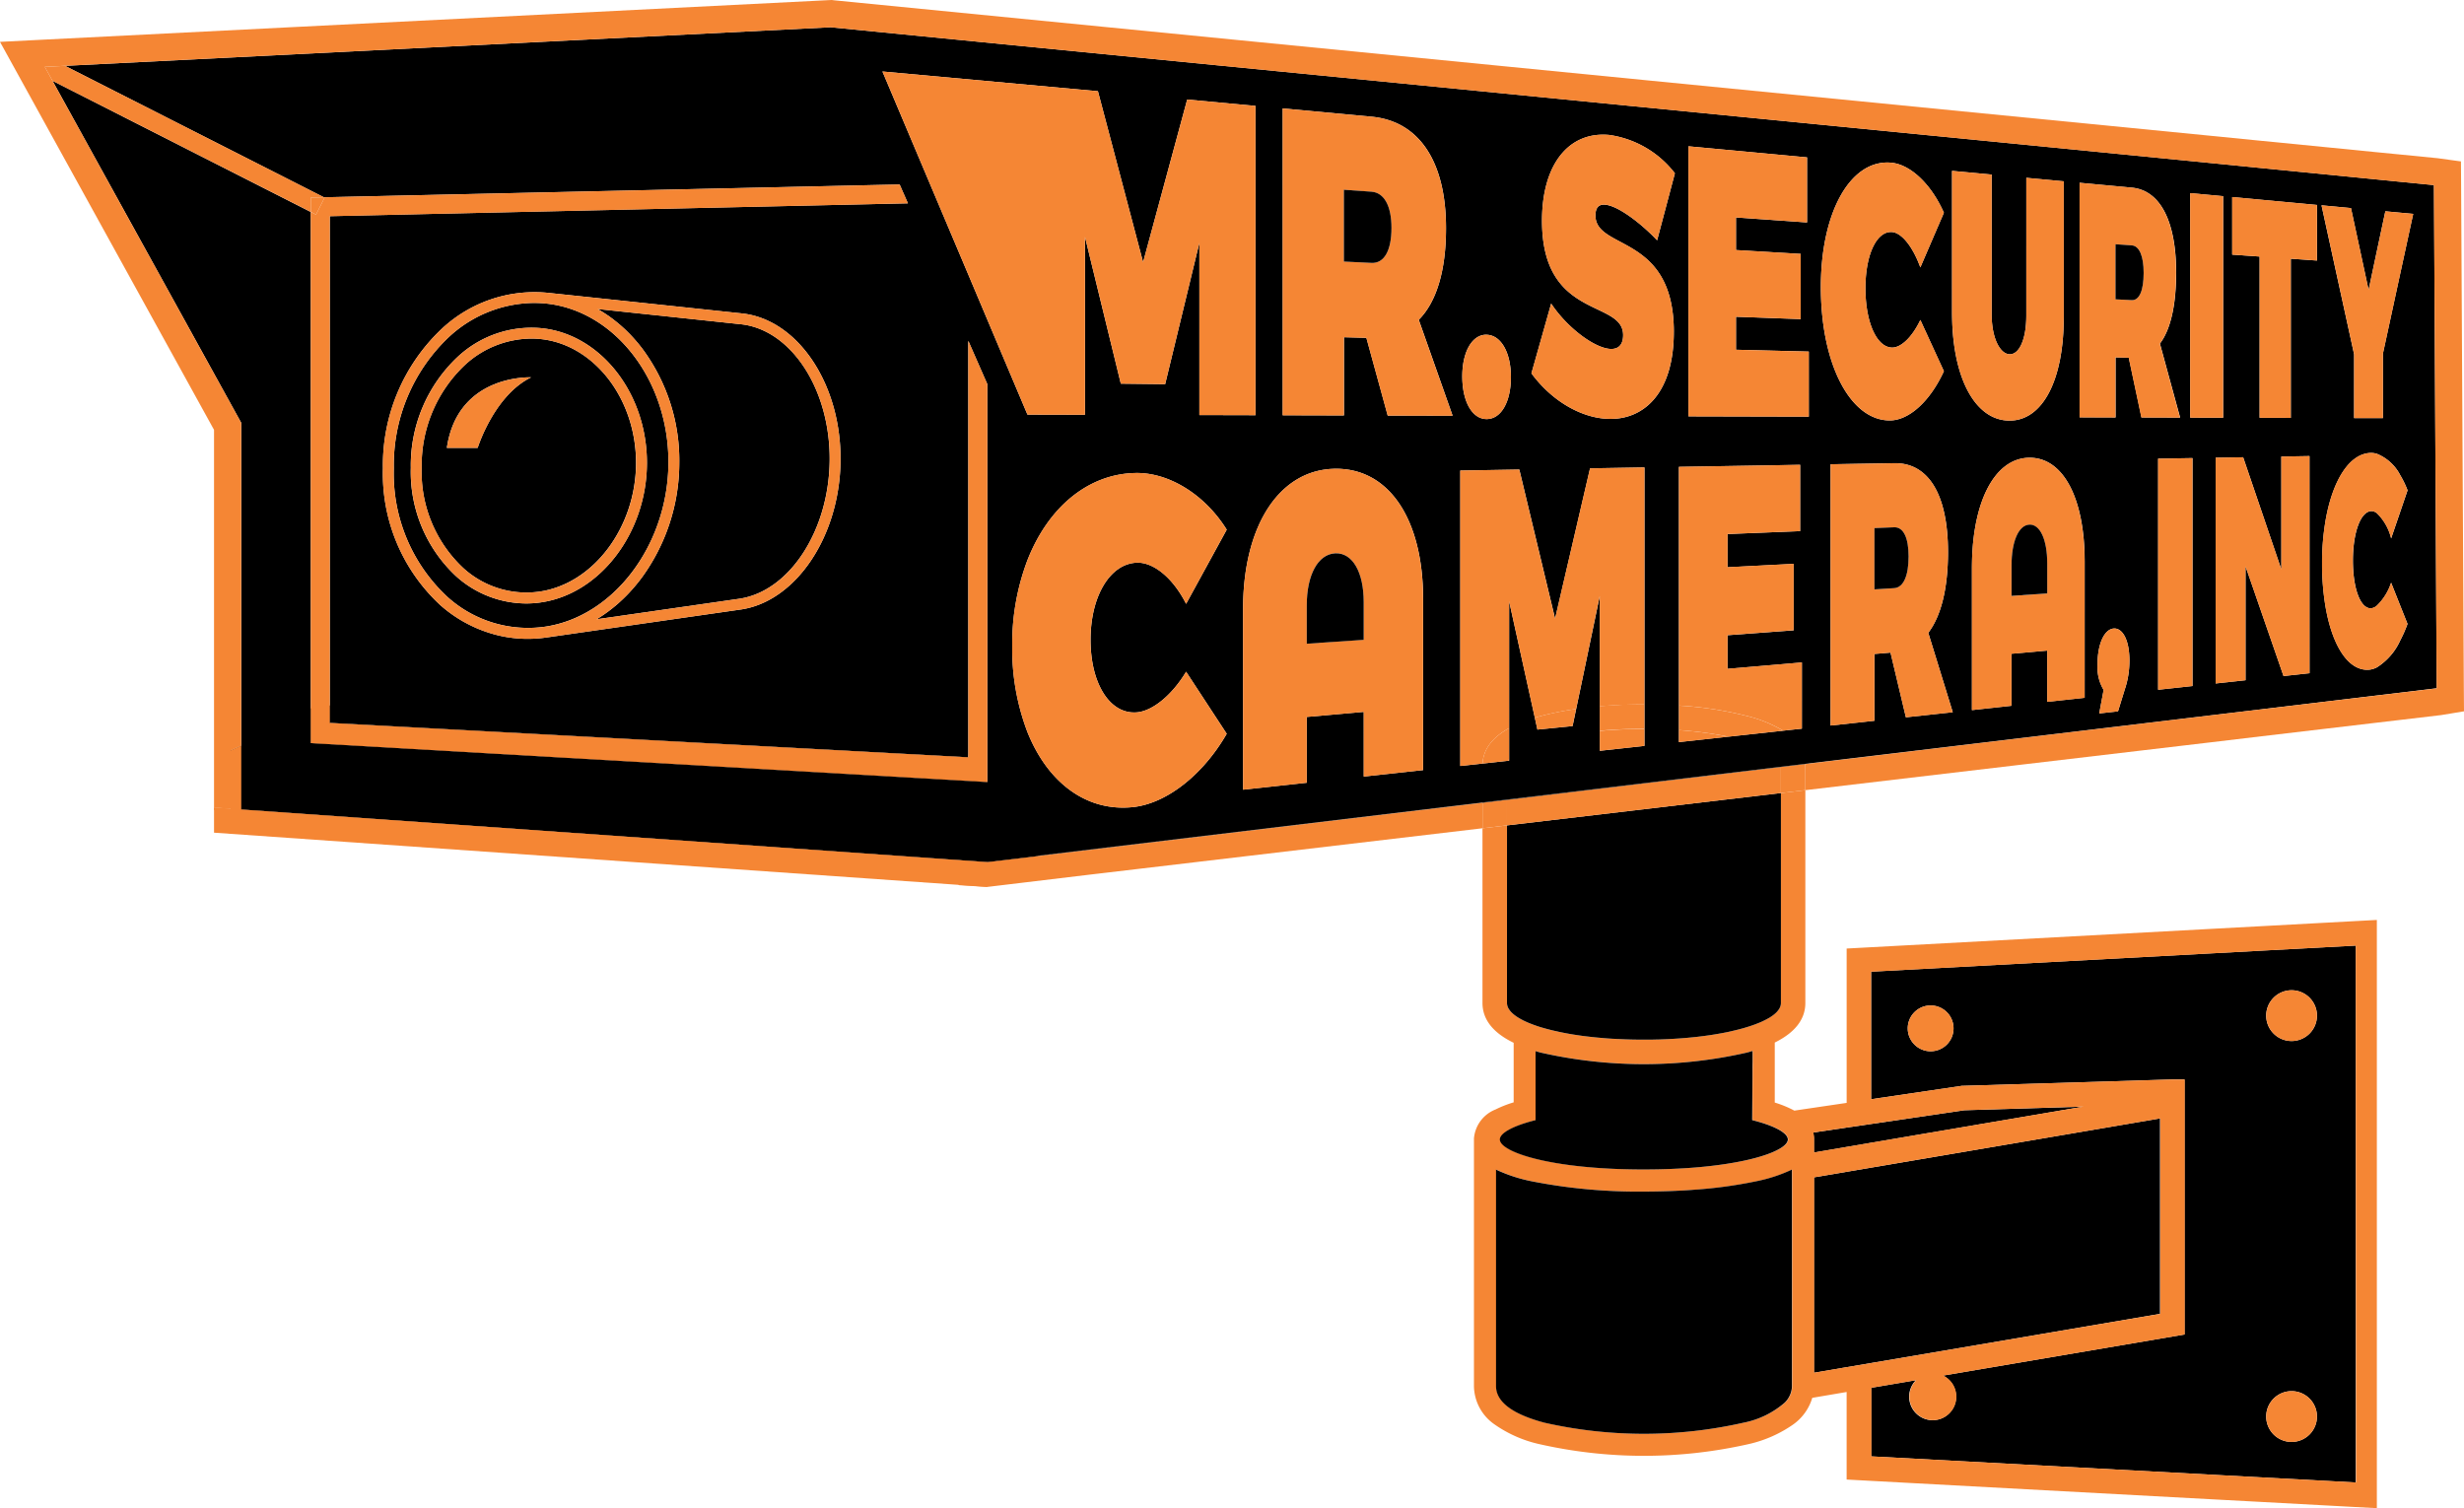 <svg xmlns="http://www.w3.org/2000/svg" xmlns:xlink="http://www.w3.org/1999/xlink" width="242.647" height="148.516" viewBox="0 0 242.647 148.516"><defs><clipPath id="a"><rect width="242.647" height="148.516" fill="none"/></clipPath></defs><g clip-path="url(#a)"><path d="M119.21,147.726h0s0,0,0,.005l0,0s0,0,0,0m8.411,11.383c-.077-.086-.155-.174-.23-.262-.123-.139-.246-.281-.367-.426-.153-.176-.3-.356-.452-.54s-.287-.351-.428-.53c0,0,0-.005-.005-.008l-5.025.6h0l-73.465-5.182v-6.294l-1.041.477v6.262l32.577,2.487h0l37.784,2.883,4.146.316,2.455.188v-.835a11.685,11.685,0,0,0,3.692.982c-.136-.147.5.035.361-.118m-7.9-10.8c-.077-.091-.158-.182-.235-.273-.038-.04-.073-.08-.11-.123s-.058-.067-.085-.1a170.437,170.437,0,0,1-.043-.043.053.053,0,0,1-.011-.014.023.023,0,0,0-.005-.008s0,0-.005,0v0a.023.023,0,0,0-.011-.011s0,0,0,0,0,0,0,0v0l0,0s0,0,0,0h0a.009.009,0,0,0,0-.005c-.019-.038.013-.035.043-.029s.07.005,0-.07l-.008-.008-62.87-3.384v-1.753l-.388.177a10.191,10.191,0,0,0-1.248.1,0,0,0,0,0-.008,0c-.075.008-.153.021-.23.035v3.426s.235.016.238.019l66.387,3.823c-.461-.613-.926-1.2-1.4-1.743" transform="translate(-23.892 -73.042)"/><path d="M408.636,223.61l-.008,0-11.737.356Z" transform="translate(-203.472 -114.637)"/><path d="M422.862,191.229l-6.28.337-5.041.273-33.441,1.8V206.2l8.807-1.3.136-.021.142,0,20.495-.624h1.277v25.113l-23.788,4.048a2.312,2.312,0,1,1-2.655.452l-4.414.75v6.752l33.441,1.8,5.041.273,6.28.337,2.964.161V191.069Zm-38.9,10.248a2.255,2.255,0,1,1,2.254-2.257,2.255,2.255,0,0,1-2.254,2.257m35.543,38.469a2.5,2.5,0,1,1,2.5-2.5,2.5,2.5,0,0,1-2.5,2.5m0-39.478a2.5,2.5,0,1,1,2.5-2.5,2.5,2.5,0,0,1-2.5,2.5" transform="translate(-193.838 -97.954)"/><path d="M392.978,223.616l-20.894,3.555-2.409.412-3.226.549v-1.371h0a2.735,2.735,0,0,0-.08-.594l3.309-.49,2.409-.353,9.158-1.352Z" transform="translate(-187.823 -114.64)"/><path d="M400.621,225.994v19.245l-28.449,4.843-2.409.41-3.226.549V231.8l3.226-.549,2.409-.41Z" transform="translate(-187.91 -115.859)"/><path d="M384.556,172.563l-2.835.153-6.28.34-5.041.27-33.572,1.812-2.278.123v15.2l-5.156.761c-.064-.038-.131-.073-.2-.107a11.023,11.023,0,0,0-1.724-.688v-5.908c2-.988,3.012-2.292,3.012-3.9V159.665l-2.409.284v20.669c0,.032,0,.064-.005.094s-.008.064-.013.1-.014.058-.021.088-.019.061-.03.091-.032.077-.051.117c0,0,0,.008-.005.011-.016.03-.032.059-.051.089s-.051.077-.077.115-.059.077-.091.115-.051.059-.08.088a2.092,2.092,0,0,1-.153.145.529.529,0,0,1-.073.061,1.17,1.17,0,0,1-.113.091c-.053.04-.11.08-.171.123a.061.061,0,0,0-.011.008l-.032.019c-.056.038-.115.075-.176.112s-.115.07-.177.1c-.177.1-.369.193-.576.286-.072.032-.145.062-.22.094-.11.045-.222.091-.34.134s-.236.089-.359.131c-.083.03-.169.057-.254.086-.131.043-.27.086-.41.126-.077.024-.155.048-.235.07-.3.083-.608.163-.934.238l-.428.1c-.043.008-.086.019-.129.027-.1.021-.2.043-.3.061-.228.046-.461.088-.7.129-.182.032-.367.061-.557.091-.484.075-.988.142-1.5.2q-.433.048-.884.088c-.209.019-.42.038-.634.054s-.428.029-.645.043-.437.026-.659.037-.444.019-.669.027c-.113.005-.228.008-.34.011l-.34.008c-.115,0-.231.005-.346.005-.23,0-.461.005-.693.005s-.463,0-.693-.005c-.115,0-.23,0-.346-.005l-.34-.008c-.115,0-.227-.005-.34-.011s-.225-.008-.335-.013c-.169-.008-.337-.014-.506-.021a.086.086,0,0,1-.027,0c-.155-.008-.308-.016-.461-.026a.093.093,0,0,1-.027,0c-.158-.008-.316-.019-.471-.029s-.311-.024-.466-.038c-.107-.008-.211-.019-.316-.027-.016,0-.032,0-.048-.005q-.406-.037-.8-.08c-.533-.059-1.047-.126-1.542-.2-.185-.027-.366-.057-.543-.089-.145-.024-.287-.051-.425-.075l-.284-.057-.361-.072c-.236-.051-.463-.1-.686-.155-.179-.043-.356-.088-.524-.134-.078-.019-.153-.04-.225-.062-.316-.088-.616-.182-.9-.278-.051-.019-.1-.035-.15-.054-.064-.021-.129-.045-.19-.07s-.126-.048-.185-.072l-.179-.072c-.067-.027-.132-.054-.193-.083s-.1-.043-.145-.067-.107-.048-.16-.075c-.083-.043-.163-.083-.241-.126s-.158-.088-.233-.134c-.058-.035-.115-.07-.169-.107a.914.914,0,0,1-.085-.057c-.048-.032-.094-.067-.137-.1a3.214,3.214,0,0,1-.337-.3c-.029-.029-.056-.059-.08-.088a1.265,1.265,0,0,1-.091-.115c-.027-.038-.054-.075-.078-.115s-.035-.059-.051-.089c0,0,0-.008-.005-.011-.018-.04-.035-.077-.051-.117s-.021-.062-.03-.091-.016-.059-.021-.088-.011-.064-.013-.1-.005-.061-.005-.094V163.134l-2.409.284v17.2c0,1.622,1.031,2.937,3.071,3.925v5.865a11.153,11.153,0,0,0-1.783.7,3.363,3.363,0,0,0-2.12,2.776.454.454,0,0,0-.008.078V218.35a4.662,4.662,0,0,0,2.051,3.788,12.364,12.364,0,0,0,4.307,1.908,46.616,46.616,0,0,0,20.758,0,12.427,12.427,0,0,0,4.308-1.908,4.949,4.949,0,0,0,1.893-2.632l3.384-.576v8.622l2.278.123L370.4,229.49l5.041.27,6.28.34,2.835.153,2.206.118V172.445ZM303.93,192.156v-2.3h0v-4.495h0c.161.048.327.094.5.139a45.849,45.849,0,0,0,20.324,0c.042-.011.088-.024.134-.038.094-.024.19-.054.281-.08l.086-.024a.267.267,0,0,0,.045-.013l0,.546,0,.508c0,.346-.005.7-.008,1.055l0,.46-.005.675-.005.632,0,.337,0,.618v.129l0,.024v.04c0,.2,0,.4,0,.589l-.008,1.186v.008c1.935.487,3.095,1.074,3.419,1.606a.587.587,0,0,1,.094.3c0,.91-2.733,2.085-7.844,2.64h0q-1.5.164-3.266.246c-.961.045-1.984.07-3.063.07-9.153,0-14.175-1.721-14.175-2.956,0-.6,1.208-1.325,3.518-1.906m25.228,26.195a1.885,1.885,0,0,1-.019.278,2.363,2.363,0,0,1-.672,1.336,8.728,8.728,0,0,1-4.061,1.989,44.464,44.464,0,0,1-19.636,0c-3.154-.846-4.752-2.059-4.752-3.6v-21.32a15.128,15.128,0,0,0,3.563,1.159,54.1,54.1,0,0,0,11.005,1c.437,0,.87,0,1.3-.013.789-.014,1.569-.04,2.329-.08.407-.021.808-.045,1.2-.075a44.429,44.429,0,0,0,6.176-.832,15.225,15.225,0,0,0,3.563-1.159Zm2.082-24.969,3.309-.49,2.409-.353,9.158-1.352,11.744-.359-.008,0-20.894,3.555-2.409.412-3.226.549v-1.371h0a2.735,2.735,0,0,0-.08-.594m3.309,23.105-3.226.549V197.791l3.226-.549,2.409-.409,28.449-4.843v19.245l-28.449,4.843Zm50.135,11.359-2.964-.161-6.28-.337-5.041-.273-33.441-1.8v-6.752l4.414-.75a2.311,2.311,0,1,0,2.656-.453l23.788-4.047V188.156H366.54l-20.495.624-.142,0-.137.021-8.807,1.3V177.544l33.441-1.8,5.041-.273,6.28-.337,2.964-.161Z" transform="translate(-152.697 -81.854)" fill="#f58634"/><path d="M321.7,238.33q-.594.044-1.2.075c-.76.04-1.539.067-2.329.08-.428.011-.862.013-1.3.013a54.1,54.1,0,0,1-11.006-1,15.135,15.135,0,0,1-3.563-1.159v21.32c0,1.544,1.6,2.757,4.752,3.6a44.446,44.446,0,0,0,19.636,0,8.72,8.72,0,0,0,4.061-1.989,2.367,2.367,0,0,0,.672-1.336,1.954,1.954,0,0,0,.019-.278v-21.32a15.22,15.22,0,0,1-3.563,1.159,44.435,44.435,0,0,1-6.176.832" transform="translate(-154.978 -121.162)"/><path d="M317.282,224.035c1.078,0,2.1-.024,3.062-.07q1.766-.08,3.266-.246h0c5.111-.554,7.844-1.73,7.844-2.639a.591.591,0,0,0-.094-.3c-.324-.533-1.483-1.119-3.419-1.606v-.008l.019-2.923.005-.632.005-.674,0-.46c0-.353,0-.71.008-1.055l0-.509,0-.546a.323.323,0,0,1-.045.014l-.085.024c-.091.027-.188.057-.281.08-.046.013-.091.027-.135.038a45.846,45.846,0,0,1-20.323,0c-.169-.045-.335-.091-.5-.139v6.792c-2.31.581-3.517,1.3-3.517,1.906,0,1.234,5.022,2.955,14.175,2.955" transform="translate(-155.392 -108.872)"/><path d="M354.072,226.318v0Z" transform="translate(-181.52 -116.025)"/><path d="M354.146,214.53c0,.346-.005.7-.008,1.055Z" transform="translate(-181.554 -109.982)"/><path d="M304.518,180.916c0,.032,0,.064.005.094s.008.064.013.1.014.059.021.088.019.062.03.092.032.077.051.118c0,0,0,.007.005.011.016.029.032.058.051.088s.051.077.078.115a1.2,1.2,0,0,0,.091.115c.024.03.051.058.08.089a3.227,3.227,0,0,0,.338.3c.042.032.088.067.137.1a1.021,1.021,0,0,0,.085.057c.054.037.11.072.169.107.075.045.153.092.232.134s.158.083.241.127c.054.027.107.05.16.075s.1.046.145.067.126.056.193.083l.179.072c.058.024.12.048.185.072s.126.048.19.07c.048.018.1.035.15.053.281.1.581.191.9.279.073.021.148.043.225.061.169.045.345.091.525.134.222.053.449.1.685.155.118.025.238.049.361.073l.284.056c.139.024.281.051.425.076.177.032.359.061.543.088q.743.116,1.542.2.39.045.8.08c.016,0,.032,0,.048.005.1.008.209.019.316.027.155.014.31.027.466.038s.313.021.471.029a.093.093,0,0,0,.027,0c.153.01.306.018.461.026a.086.086,0,0,0,.027,0l.506.021c.11.005.222.011.335.014s.225.007.34.011l.34.008c.115,0,.23.005.345.005.23,0,.461,0,.693,0s.463,0,.693,0c.115,0,.231,0,.346-.005l.34-.008c.112,0,.227-.005.34-.011.225-.008.447-.016.669-.027s.442-.024.659-.037.431-.027.645-.043.425-.035.635-.054c.3-.027.594-.056.883-.088.517-.059,1.02-.125,1.5-.2.19-.03.375-.059.557-.092q.358-.06.7-.128c.1-.019.2-.04.3-.061.043-.008.086-.019.129-.027l.428-.1c.326-.075.637-.155.934-.238.08-.021.158-.046.236-.07.139-.04.278-.083.409-.125.086-.03.172-.057.254-.086.123-.042.244-.086.359-.131s.23-.089.34-.134c.075-.033.147-.061.219-.094.206-.094.4-.19.576-.286.061-.035.12-.07.177-.1s.12-.075.176-.112l.032-.019c.005-.006.008-.006.011-.008.061-.043.118-.083.172-.123a1.229,1.229,0,0,0,.112-.091.609.609,0,0,0,.073-.061,2.1,2.1,0,0,0,.153-.144c.029-.03.056-.059.08-.089s.061-.075.091-.115.054-.075.078-.115.035-.059.051-.088c0,0,0-.009.005-.011.019-.041.035-.078.051-.118s.021-.061.03-.092.016-.059.021-.088.011-.064.013-.1.005-.061.005-.094V160.247l-26.974,3.186Z" transform="translate(-156.115 -82.153)"/><path d="M462.939,202.6a2.5,2.5,0,1,1-2.5-2.5,2.5,2.5,0,0,1,2.5,2.5" transform="translate(-234.771 -102.584)" fill="#f58634"/><path d="M462.939,283.611a2.5,2.5,0,1,1-2.5-2.5,2.5,2.5,0,0,1,2.5,2.5" transform="translate(-234.771 -144.117)" fill="#f58634"/><path d="M390.016,205.425a2.255,2.255,0,1,1-2.254-2.254,2.255,2.255,0,0,1,2.254,2.254" transform="translate(-197.635 -104.158)" fill="#f58634"/><path d="M304.518,158.221v2.514l26.974-3.186v-2.564Z" transform="translate(-156.115 -79.455)" fill="#f58634"/><path d="M301.983,161.626l-2.409.289v2.508l2.409-.284Z" transform="translate(-153.581 -82.86)" fill="#f58634"/><path d="M362.277,154.549v2.412l-2.409.284V154.68l2.4-.289a1.522,1.522,0,0,1,.005.158" transform="translate(-184.491 -79.151)" fill="#f58634"/><path d="M245.127,21.05l-3.325-.327-2.3-.228-5.041-.5-6.28-.618-5.041-.5L87.24,5.51l-75.4,3.8,25.5,12.943h0l56.694-1.261.816,1.855L37.918,24.113v49.9l62.87,3.384.008-.34V36.389l1.874,4.27V79.837L36.283,76.014S36.045,76,36.045,76v-52.3L10.613,10.783,29.194,44.46V82.544l73.465,5.183h0l5.025-.6s-.005-.005-.005-.008a.1.1,0,0,1-.024-.027h0l43.774-5.241,2.409-.287,26.974-3.229,2.4-.289,39.923-4.779,5.041-.6,6.28-.752,5.041-.605,2.3-.273L245.4,70.6ZM78.371,62.849,60.13,65.475l-.894.129a12.838,12.838,0,0,1-1.831.131,12.5,12.5,0,0,1-2.843-.327,13.324,13.324,0,0,1-5.734-2.971,17.62,17.62,0,0,1-5.676-13.492A18.451,18.451,0,0,1,48.961,35.19a13.377,13.377,0,0,1,10.4-3.534l19.148,2.032c5.488.583,9.753,6.917,9.707,14.421-.046,7.477-4.369,13.953-9.844,14.74m119.3-43.2,3.9.364V33.782c0,2.35.825,3.906,1.775,3.93.926.024,1.638-1.438,1.638-3.791V20.335l3.689.345V34.074c0,6.165-2.07,10.173-5.344,10.17-3.376-.005-5.657-4.192-5.657-10.622Zm-45.831,16.14c1.422.04,2.391,1.756,2.391,4.166,0,2.452-.969,4.138-2.391,4.138s-2.4-1.719-2.4-4.208c0-2.449.993-4.136,2.4-4.1M100.8,29.873,92.34,9.865l21.221,1.941,4.449,16.841,4.342-16.022,6.728.629V43.711l-5.528-.014V26.738l-3.37,13.918-4.367-.051L112.286,26.15V43.668l-5.664-.013-3.951-9.349Zm16.584,43.1c1.544-.123,3.469-1.681,4.861-4l4,6.109c-2.316,4.023-5.908,6.872-9.233,7.222-4.583.48-8.389-2.409-10.387-7.375a22.884,22.884,0,0,1-1.5-8.5,23.148,23.148,0,0,1,1.5-8.451c2.032-5.175,5.953-8.5,10.668-8.575,3.287-.051,6.815,2.141,8.952,5.581l-4,7.306c-1.271-2.519-3.193-4.12-4.861-4.053-2.621.1-4.548,3.282-4.548,7.592,0,4.355,1.927,7.354,4.548,7.145m28.2,5.686-5.844.637V72.925l-5.608.5v6.478l-6.275.685V62.779c0-8.243,3.6-13.706,9.038-13.792,5.341-.086,8.69,4.984,8.69,12.794Zm-3.485-34.911-2.1-7.656-2.208-.059v7.7l-6.034-.016V13.5l8.746.814c4.7.439,7.34,4.42,7.34,10.984,0,4.184-.94,7.266-2.685,9.019l3.333,9.442Zm25.284,32.529-4.4.482V61.513l-2.327,11.131-.35,1.681-3.462.345-.257-1.167-2.53-11.466V77.73l-.091.011-2.522.276-2.195.238V49.164l5.811-.1,3.523,14.681,3.443-14.8,5.357-.091Zm2.891-40.766c0,5.945-2.867,8.572-6.243,8.566-2.658,0-5.68-1.635-7.779-4.487l1.943-6.871c1.609,2.43,4.339,4.43,5.879,4.47.733.016,1.207-.4,1.207-1.368,0-3.525-7.988-1.467-7.988-11.257,0-5.573,2.642-8.823,6.631-8.448a9.932,9.932,0,0,1,6.454,3.774l-1.751,6.6c-1.494-1.593-3.82-3.416-5.137-3.51-.565-.042-.934.244-.934,1.066,0,3.443,7.718,1.783,7.718,11.466M182.884,74.58l-1.85.2h0l-5.387.589-4.872.533V48.8l11.937-.2v6.529l-7.148.287v3.271l6.51-.335v6.545l-6.51.484v3.309l7.322-.629Zm.683-30.727-11.854-.029V17.232l11.682,1.09v6.408l-7-.492v3.21l6.374.38V34.25l-6.374-.233v3.247l7.169.182Zm8.127-25.006c1.893.18,3.932,2.115,5.175,4.928l-2.318,5.381c-.736-2.04-1.845-3.416-2.8-3.483-1.5-.1-2.608,2.211-2.608,5.528,0,3.354,1.1,5.812,2.608,5.852.889.024,2-1.03,2.8-2.72l2.318,5.046c-1.344,2.937-3.421,4.851-5.335,4.848-3.889-.005-6.781-5.555-6.781-13.131,0-7.466,2.963-12.622,6.942-12.25m1.432,54.614-1.513-6.371-1.585.134V73.8l-4.318.471V48.543l6.264-.107c3.389-.058,5.3,3.111,5.3,8.741,0,3.587-.68,6.312-1.944,7.964l2.412,7.817Zm17.606-1.923-3.686.4V66.891l-3.515.313v5.121l-3.9.426V58.731c0-6.486,2.232-10.777,5.63-10.831,3.357-.054,5.472,3.991,5.472,10.2Zm3.994-.963-.71,2.3-1.849.206.431-2.31a4.4,4.4,0,0,1-.6-2.527c0-2,.666-3.448,1.59-3.525.822-.067,1.553,1.02,1.553,3.188a8.889,8.889,0,0,1-.41,2.669m.346-32.523-1.3-.035V43.93l-3.542-.008v-23.1l5.142.479c2.792.263,4.367,3.3,4.367,8.369,0,3.236-.559,5.624-1.6,6.989l1.992,7.287-3.807-.011Zm6.275,32.328-3.384.369V47.992l3.384-.057Zm-.228-26.428V21.842l2.024.188,1.223.115V43.96l-1.223,0Zm11.752,25.167-2.559.281-2.128-6.143-1.614-4.664V69.809l-2.942.321V47.9l2.706-.046,1.85,5.432L230.1,58.9V47.785l2.773-.048Zm.736-40.637-2.58-.179V43.976l-2.843-.008h-.228V28.088l-2.7-.188V22.228l2.923.273,5.424.506Zm5.344,34.242a1.043,1.043,0,0,0,.554-.262,5.5,5.5,0,0,0,1.4-2.257l.9,2.26.717,1.8a13.282,13.282,0,0,1-.717,1.63,6.111,6.111,0,0,1-2.3,2.648,2.079,2.079,0,0,1-.7.225c-2.019.225-3.646-2.195-4.337-6.082a25.143,25.143,0,0,1-.359-4.38,24.648,24.648,0,0,1,.359-4.31c.7-3.941,2.375-6.535,4.449-6.57a1.99,1.99,0,0,1,.592.089,4.482,4.482,0,0,1,2.3,2.109,9.437,9.437,0,0,1,.717,1.486l-.717,2.1-.9,2.634a5.124,5.124,0,0,0-1.4-2.479.874.874,0,0,0-.554-.209c-1.047.043-1.81,2.083-1.81,4.867,0,2.813.763,4.787,1.81,4.7M241.8,29.8l-1.7,7.854V44l-.594,0-2.241-.005V37.719l-2.8-12.8-.409-1.877.409.038,2.492.236,1.735,8.063.814-3.831.835-3.916,1.462.136,1.282.118Z" transform="translate(-5.441 -2.825)"/><path d="M64.16,39.894l-.848,1.671L62.8,41.3V39.888l1.293-.029h0Z" transform="translate(-32.194 -20.434)" fill="#f58634"/><rect width="6.325" height="0.004" transform="translate(222.721 69.462)"/><path d="M404.724,144.542v.008L364.8,149.342a.027.027,0,0,0,0-.021Z" transform="translate(-187.02 -74.101)"/><path d="M253.525,162.153v.032l-43.74,5.253h0s0-.005-.005-.008a.013.013,0,0,1-.005-.008.209.209,0,0,1-.021-.027Z" transform="translate(-107.532 -83.13)"/><path d="M451.761,143.306v.005l-5.041.6v-.008Z" transform="translate(-229.017 -73.468)"/><path d="M331.493,154.94v.021L304.519,158.2v-.029Z" transform="translate(-156.116 -79.432)"/><path d="M301.984,161.565v.029l-2.409.289v-.032Z" transform="translate(-153.581 -82.829)"/><path d="M362.272,154.347a.032.032,0,0,1,0,.021l-2.4.289v-.021Z" transform="translate(-184.491 -79.128)"/><path d="M210.244,173.526q-.213-.261-.425-.53h0c.142.179.284.356.428.53" transform="translate(-107.565 -88.689)"/><path d="M209.77,172.936a.107.107,0,0,1-.024-.027h0c.008.01.014.019.021.027" transform="translate(-107.529 -88.644)"/><path d="M134.756,63.943l-14.1-1.5c.313.179.618.369.918.573l.257.176c.062.046.123.089.185.137.094.067.185.136.275.209s.185.145.276.219c.212.172.421.351.624.539.059.053.12.11.179.166.086.083.174.166.257.251s.172.169.254.257l.249.265c.329.359.645.739.945,1.135A18.455,18.455,0,0,1,128.7,77.6a19.2,19.2,0,0,1-3.724,11.337c-.08.1-.158.209-.241.313q-.462.591-.963,1.125c-.059.064-.118.126-.177.187q-.169.173-.337.337c-.086.086-.172.166-.26.246-.139.132-.281.26-.425.386-.073.061-.148.123-.222.185q-.575.477-1.181.888l-.305.2c-.1.064-.2.129-.308.193l14.025-2.019c4.963-.715,8.882-6.727,8.925-13.69s-3.8-12.823-8.751-13.348" transform="translate(-61.805 -32.014)"/><path d="M111.279,128.532l-.894.129q.426-.061.844-.153h0l.048.024" transform="translate(-56.59 -65.881)" fill="#f58634"/><path d="M106.621,76.965v-.1c0-8.036-5.266-14.871-12.02-15.588a11.839,11.839,0,0,0-1.231-.064,12.458,12.458,0,0,0-8.339,3.33,17.367,17.367,0,0,0-5.453,12.96,16.557,16.557,0,0,0,5.306,12.681A11.84,11.84,0,0,0,94.438,93.1c6.789-.977,12.143-8.066,12.183-16.137M94.031,90.709a10.22,10.22,0,0,1-1.419.1,10.368,10.368,0,0,1-6.861-2.645,14.027,14.027,0,0,1-4.5-10.714,14.671,14.671,0,0,1,4.6-10.911A10.667,10.667,0,0,1,94.122,63.7c5.854.6,10.413,6.451,10.381,13.326-.035,6.856-4.634,12.863-10.472,13.68" transform="translate(-40.797 -31.383)"/><path d="M112.737,61.119,93.589,59.086a13.377,13.377,0,0,0-10.4,3.534,18.45,18.45,0,0,0-5.809,13.755,17.62,17.62,0,0,0,5.676,13.492,13.324,13.324,0,0,0,5.734,2.971,12.5,12.5,0,0,0,2.843.327,12.767,12.767,0,0,0,1.831-.131q.425-.06.843-.153h0l.048.024L112.6,90.279c5.475-.787,9.8-7.263,9.843-14.74.046-7.5-4.219-13.837-9.707-14.421M93.313,91.974a11.84,11.84,0,0,1-9.554-2.915,16.558,16.558,0,0,1-5.306-12.681,17.367,17.367,0,0,1,5.453-12.96,12.458,12.458,0,0,1,8.339-3.33,11.844,11.844,0,0,1,1.231.064c6.754.717,12.02,7.552,12.02,15.588v.1c-.04,8.071-5.394,15.16-12.183,16.137m19.135-2.752L98.423,91.24c.1-.064.206-.129.308-.193l.305-.2q.607-.409,1.181-.888c.075-.062.15-.123.222-.185q.216-.189.425-.385c.088-.08.174-.161.26-.247q.169-.164.337-.337c.059-.061.118-.123.177-.187q.5-.534.963-1.125c.083-.1.161-.209.241-.313a19.208,19.208,0,0,0,3.724-11.337,18.459,18.459,0,0,0-3.622-11.227c-.3-.4-.616-.776-.945-1.135l-.249-.265c-.083-.088-.169-.174-.254-.257s-.171-.169-.257-.252c-.059-.056-.12-.112-.179-.166-.2-.188-.412-.367-.624-.539-.091-.075-.182-.147-.276-.219s-.182-.142-.275-.209c-.062-.048-.123-.091-.185-.137l-.257-.176c-.3-.2-.6-.394-.918-.573l14.1,1.5c4.95.525,8.794,6.39,8.751,13.348s-3.962,12.975-8.925,13.69" transform="translate(-39.671 -30.255)" fill="#f58634"/><path d="M96.9,68.457a8.988,8.988,0,0,0-.921-.045,9.728,9.728,0,0,0-6.522,2.61,13.6,13.6,0,0,0-4.251,10.119,12.957,12.957,0,0,0,4.134,9.9,9.225,9.225,0,0,0,7.426,2.294c5.325-.744,9.519-6.289,9.551-12.622S102.214,69,96.9,68.457M90.723,79.174H87.688c1.071-7.3,8.3-6.943,8.3-6.943-3.659,1.785-5.264,6.943-5.264,6.943" transform="translate(-43.684 -35.072)"/><path d="M95.882,66.264A10.665,10.665,0,0,0,87.616,69.1a14.669,14.669,0,0,0-4.6,10.911,14.029,14.029,0,0,0,4.5,10.713,10.371,10.371,0,0,0,6.861,2.645,10.15,10.15,0,0,0,1.419-.1c5.838-.816,10.437-6.824,10.472-13.68.032-6.874-4.527-12.729-10.382-13.326m-.241,25.946a9.226,9.226,0,0,1-7.426-2.294,12.957,12.957,0,0,1-4.133-9.9,13.6,13.6,0,0,1,4.251-10.119,9.726,9.726,0,0,1,6.521-2.61,8.872,8.872,0,0,1,.921.046c5.311.543,9.447,5.926,9.418,12.258s-4.227,11.878-9.552,12.622" transform="translate(-42.557 -33.944)" fill="#f58634"/><path d="M90.3,83.19h3.034s1.6-5.158,5.264-6.943c0,0-7.227-.353-8.3,6.943" transform="translate(-46.292 -39.088)" fill="#f58634"/><path d="M221.657,115.141l4,6.109c-2.316,4.024-5.908,6.872-9.233,7.223-4.583.479-8.39-2.409-10.387-7.375a22.894,22.894,0,0,1-1.5-8.5,23.163,23.163,0,0,1,1.5-8.451c2.032-5.175,5.954-8.5,10.668-8.575,3.287-.051,6.815,2.142,8.952,5.582l-4,7.306c-1.271-2.52-3.193-4.12-4.862-4.053-2.62.1-4.548,3.282-4.548,7.592,0,4.355,1.927,7.353,4.548,7.145,1.545-.123,3.47-1.681,4.862-4" transform="translate(-104.856 -48.994)" fill="#f58634"/><path d="M260.224,94.723c-5.44.086-9.038,5.55-9.038,13.792v17.813l6.275-.685v-6.479l5.608-.5v6.369l5.844-.637V107.516c0-7.809-3.349-12.879-8.69-12.794m2.846,16.841-5.608.38v-3.783c0-3,1.111-5.046,2.816-5.118,1.686-.07,2.792,1.853,2.792,4.8Z" transform="translate(-128.774 -48.56)" fill="#f58634"/><path d="M269.669,116.6c0-2.95-1.106-4.872-2.792-4.8-1.706.073-2.816,2.117-2.816,5.118V120.7l5.608-.38Z" transform="translate(-135.375 -57.312)"/><path d="M313.216,94.455v23.338h-.048c-1.494,0-2.961.062-4.353.185V107.112l-2.326,11.131a29.532,29.532,0,0,0-3.483.693c-.2.054-.4.11-.586.166l-2.53-11.466V120.13c-1.66.913-2.535,2.08-2.613,3.485l-2.2.238V94.763l5.812-.1,3.523,14.681,3.443-14.8Z" transform="translate(-151.278 -48.424)" fill="#f58634"/><path d="M304.852,153.408v.145l-.092.011a1.324,1.324,0,0,1,.092-.155" transform="translate(-156.24 -78.647)" fill="#f58634"/><path d="M327.663,147.288v1.671l-4.4.482v-1.96l.026,0c.212-.019.421-.038.635-.054.126-.008.252-.019.38-.027l.266-.016c.219-.013.439-.027.658-.038h.019c.032,0,.064,0,.1-.005.182-.008.364-.016.552-.021l.254-.008c.03,0,.057,0,.086,0,.225-.005.455-.011.685-.013.116,0,.23,0,.346,0s.23,0,.348,0Z" transform="translate(-165.725 -75.509)" fill="#f58634"/><path d="M302.2,147.14v3.055a1.327,1.327,0,0,0-.092.155l-2.521.276c.077-1.405.953-2.573,2.613-3.485" transform="translate(-153.587 -75.433)" fill="#f58634"/><path d="M314.207,143.267l-.351,1.681-3.461.345-.257-1.167c.19-.056.385-.112.586-.166a29.533,29.533,0,0,1,3.483-.693" transform="translate(-158.997 -73.448)" fill="#f58634"/><path d="M327.663,142.344v2.409h-.048c-.118,0-.233,0-.348,0s-.23,0-.346,0c-.23,0-.46.008-.685.013-.029,0-.056,0-.086,0l-.254.007c-.188.005-.37.014-.552.022-.035,0-.067,0-.1.005h-.019c-.219.01-.439.024-.658.037l-.266.017-.38.026c-.213.017-.423.035-.635.054l-.026,0v-2.418c1.392-.123,2.859-.185,4.353-.185Z" transform="translate(-165.725 -72.975)" fill="#f58634"/><path d="M351.369,113.379V119.9l-1.85.2h0a12.939,12.939,0,0,0-3.539-1.445,35.653,35.653,0,0,0-6.719-1.028V94.12l11.937-.2v6.529l-7.148.286V104l6.511-.335v6.545l-6.511.484v3.309Z" transform="translate(-173.925 -48.148)" fill="#f58634"/><path d="M344.129,148.181l-4.872.533V147.53c.193.014.383.03.57.046.04,0,.08.005.121.011.214.016.423.037.629.059.061.005.123.011.185.019.2.021.407.043.6.067.158.019.313.04.468.062l.121.016c.163.021.324.046.481.07.126.019.249.038.372.059.185.03.366.059.546.094.11.019.217.038.324.059.153.03.3.059.45.091" transform="translate(-173.925 -75.633)" fill="#f58634"/><path d="M349.516,145.054l-5.386.589c-.147-.032-.3-.061-.45-.091-.107-.021-.214-.04-.324-.059-.179-.035-.361-.064-.546-.094-.123-.021-.247-.04-.372-.059-.158-.024-.319-.048-.482-.069l-.12-.017c-.155-.021-.31-.043-.468-.061-.2-.024-.4-.046-.605-.067-.061-.008-.123-.013-.185-.019-.206-.021-.415-.043-.629-.059-.04-.005-.08-.007-.12-.011-.187-.016-.377-.032-.57-.045V142.58a35.69,35.69,0,0,1,6.719,1.028,12.924,12.924,0,0,1,3.539,1.445" transform="translate(-173.925 -73.096)" fill="#f58634"/><path d="M379.529,110.3c1.264-1.652,1.944-4.377,1.944-7.964,0-5.63-1.909-8.8-5.3-8.74l-6.264.107v25.728l4.318-.471v-6.578l1.585-.134,1.513,6.371,4.615-.5Zm-3.354-4.4-1.946.12V99.985l1.946-.078c.9-.038,1.419,1.012,1.419,2.87,0,1.927-.519,3.065-1.419,3.121" transform="translate(-189.64 -47.981)" fill="#f58634"/><path d="M380.715,106.55l-1.946.077v6.034l1.946-.12c.9-.057,1.419-1.194,1.419-3.121,0-1.858-.519-2.907-1.419-2.87" transform="translate(-194.181 -54.624)"/><path d="M404.1,92.493c-3.4.054-5.63,4.345-5.63,10.831v14.02l3.9-.425V111.8l3.515-.313v5.049l3.686-.4V102.7c0-6.214-2.115-10.258-5.472-10.2m1.786,13.364-3.515.238v-2.99c0-2.372.693-3.981,1.762-4.023s1.753,1.485,1.753,3.826Z" transform="translate(-204.283 -47.418)" fill="#f58634"/><path d="M408.238,106.012c-1.068.043-1.762,1.652-1.762,4.023v2.99l3.515-.238v-2.95c0-2.34-.7-3.871-1.753-3.826" transform="translate(-208.386 -54.348)"/><path d="M439.475,92.566V115.01l-3.384.369V92.622Z" transform="translate(-223.569 -47.455)" fill="#f58634"/><path d="M456.959,92.159V113.54l-2.559.281-2.129-6.144-1.614-4.663v11.217l-2.942.321V92.317l2.707-.045,1.849,5.431,1.914,5.617V92.207Z" transform="translate(-229.527 -47.247)" fill="#f58634"/><path d="M426.985,130.188a8.9,8.9,0,0,1-.409,2.669l-.71,2.3-1.85.206.431-2.309a4.409,4.409,0,0,1-.6-2.528c0-2,.667-3.448,1.59-3.525.822-.067,1.553,1.02,1.553,3.188" transform="translate(-217.289 -65.107)" fill="#f58634"/><path d="M272.585,42.73c1.745-1.753,2.685-4.835,2.685-9.019,0-6.564-2.637-10.544-7.34-10.984l-8.746-.814V52.128l6.034.016v-7.7l2.209.059,2.1,7.656,6.39.016Zm-4.656-5.606-2.712-.131V29.925l2.712.19c1.25.088,1.973,1.392,1.973,3.56,0,2.251-.723,3.509-1.973,3.448" transform="translate(-132.874 -11.234)" fill="#f58634"/><path d="M276.249,42.1c0-2.168-.723-3.472-1.973-3.56l-2.712-.19V45.42l2.712.131c1.25.062,1.973-1.2,1.973-3.448" transform="translate(-139.221 -19.662)"/><path d="M300.272,71.814c0,2.452-.969,4.138-2.39,4.138s-2.4-1.718-2.4-4.208c0-2.449.993-4.136,2.4-4.1s2.39,1.756,2.39,4.165" transform="translate(-151.481 -34.68)" fill="#f58634"/><path d="M323.474,46.632c0,5.945-2.867,8.572-6.243,8.566-2.658,0-5.681-1.635-7.779-4.486L311.4,43.84c1.609,2.43,4.339,4.43,5.879,4.47.733.016,1.207-.4,1.207-1.368,0-3.525-7.988-1.467-7.988-11.257,0-5.573,2.642-8.823,6.631-8.448a9.931,9.931,0,0,1,6.454,3.774l-1.751,6.6c-1.494-1.593-3.82-3.416-5.137-3.509-.565-.043-.934.243-.934,1.065,0,3.443,7.718,1.783,7.718,11.466" transform="translate(-158.645 -13.949)" fill="#f58634"/><path d="M353.04,49.779v6.406l-11.854-.029V29.564l11.682,1.09v6.408l-7-.492v3.21l6.374.38v6.422l-6.374-.233V49.6Z" transform="translate(-174.914 -15.157)" fill="#f58634"/><path d="M377.741,48.344l2.318,5.046c-1.344,2.937-3.421,4.85-5.335,4.848-3.889-.005-6.781-5.555-6.781-13.131,0-7.466,2.964-12.622,6.942-12.25,1.892.179,3.932,2.115,5.175,4.928l-2.318,5.381c-.736-2.04-1.845-3.416-2.8-3.483-1.5-.1-2.608,2.211-2.608,5.528,0,3.354,1.1,5.812,2.608,5.852.888.024,2-1.031,2.8-2.72" transform="translate(-188.631 -16.835)" fill="#f58634"/><path d="M405.454,35.559V48.952c0,6.165-2.069,10.173-5.343,10.17-3.376-.005-5.656-4.192-5.656-10.622V34.531l3.9.364V48.66c0,2.35.825,3.906,1.775,3.93.926.024,1.638-1.438,1.638-3.791V35.213Z" transform="translate(-202.222 -17.703)" fill="#f58634"/><path d="M428.122,52.774c1.043-1.365,1.6-3.753,1.6-6.99,0-5.073-1.574-8.106-4.366-8.368l-5.142-.479v23.1l3.541.008V54.129l1.3.035,1.245,5.887,3.807.011Zm-2.763-4.283-1.6-.08V42.987l1.6.113c.742.051,1.17,1.047,1.17,2.717,0,1.735-.428,2.709-1.17,2.674" transform="translate(-215.43 -18.936)" fill="#f58634"/><path d="M430.254,52.18c0-1.671-.428-2.666-1.17-2.717l-1.6-.112v5.424l1.6.08c.742.035,1.17-.94,1.17-2.674" transform="translate(-219.155 -25.3)"/><path d="M445.815,39.326V61.141l-1.223,0-2.024-.005V39.023l2.024.188Z" transform="translate(-226.889 -20.006)" fill="#f58634"/><path d="M459.413,40.594v5.475l-2.58-.18V61.563l-2.843-.008h-.228V45.675l-2.7-.187V39.815l2.924.273Z" transform="translate(-231.245 -20.412)" fill="#f58634"/><path d="M215.053,17.836V48.293l-5.528-.014V31.321l-3.37,13.918-4.367-.051L198.26,30.732V48.25l-5.664-.014-3.951-9.348-1.874-4.433-8.457-20.008,21.221,1.941,4.449,16.841,4.342-16.022Z" transform="translate(-91.415 -7.407)" fill="#f58634"/><path d="M117.97,169.36c.019.048.038.1.059.145a1.473,1.473,0,0,1-.056-.145Z" transform="translate(-60.479 -86.825)"/><path d="M113.2,169.591l.241-.418h0c-.077.139-.158.278-.238.418" transform="translate(-58.035 -86.729)"/><path d="M242.647,70.047l-1.245.206-1.012.166-4.029.476-2.3.27-5.041.595-6.28.741-5.04.6L177.786,77.81V75.4a1.522,1.522,0,0,0-.005-.158L217.7,70.448l5.04-.6,6.28-.755,5.041-.6,2.3-.276,3.593-.431h0l-.268-49.552h0l-3.325-.327-2.3-.228-5.041-.5-6.28-.618-5.04-.5L81.8,2.685,6.4,6.481l-1.989.1.76,1.379L23.753,41.636V73.425l-1.041.477v5.742l-1.635-.115v-37.2L2.069,7.873,0,4.122l4.278-.217L81.665.011,81.914,0l.249.032L217.7,13.372l5.04.5,6.28.618,5.041.5,2.3.225,3.689.364,1.352.187.945.129.016,2.318.268,49.551Z" fill="#f58634"/><path d="M45.925,150.667v6.612a4.182,4.182,0,0,1-1.041-.123,4.6,4.6,0,0,0-1.635-.144v-.241l1.635.115v-5.742Z" transform="translate(-22.172 -77.242)" fill="#f58634"/><path d="M63.028,143.023c-.075.008-.153.021-.23.035V143Z" transform="translate(-32.194 -73.313)" fill="#f58634"/><path d="M221.839,176.543h0Z" transform="translate(-113.727 -90.507)" fill="#f58634"/><path d="M243.8,162.219v2.508l-37.88,4.473h-.005l-.637.075-10.25,1.229-2.771-.171c-.008-.008-.014-.016-.021-.024-.07-.077-.142-.158-.209-.238-.123-.139-.246-.281-.366-.425-.153-.177-.3-.356-.453-.541-.11-.134-.219-.27-.327-.406-.035-.04-.067-.083-.1-.123l4.243-.509h0l5.025-.6Z" transform="translate(-97.808 -83.164)" fill="#f58634"/><path d="M119.393,168.564V171l-2.792-.2-73.353-5.14v-2.476l1.636.115,1.041.075,73.465,5.183Z" transform="translate(-22.171 -83.662)" fill="#f58634"/><path d="M36.538,26.243l-1.293.029v1.416L9.813,14.777,9.053,13.4l1.989-.1Z" transform="translate(-4.641 -6.818)" fill="#f58634"/><path d="M129.424,56.942V96.12L63.036,92.3s-.238-.019-.238-.019v-52.3l.514.26.848-1.671-.067-.035,56.694-1.261.816,1.855L64.672,40.4v49.9l62.87,3.384.008-.34V52.672Z" transform="translate(-32.194 -19.108)" fill="#f58634"/><path d="M476.911,106.559l.717,1.8a13.28,13.28,0,0,1-.717,1.63,6.11,6.11,0,0,1-2.3,2.648,2.079,2.079,0,0,1-.7.225c-2.019.225-3.646-2.195-4.337-6.082a25.141,25.141,0,0,1-.359-4.38,24.656,24.656,0,0,1,.359-4.31c.7-3.941,2.375-6.535,4.449-6.569a1.973,1.973,0,0,1,.592.088,4.485,4.485,0,0,1,2.3,2.11,9.43,9.43,0,0,1,.717,1.485l-.717,2.1-.9,2.634a5.126,5.126,0,0,0-1.4-2.479.871.871,0,0,0-.554-.209c-1.047.043-1.81,2.082-1.81,4.867,0,2.814.763,4.787,1.81,4.7a1.048,1.048,0,0,0,.554-.263,5.5,5.5,0,0,0,1.4-2.256Z" transform="translate(-240.55 -46.92)" fill="#f58634"/><path d="M478.141,42.339l-1.282,5.913-1.7,7.854v6.342l-.594,0-2.241-.005V56.169l-2.8-12.8-.409-1.876.409.038,2.492.235,1.735,8.063.814-3.83.835-3.917,1.462.136Z" transform="translate(-240.496 -21.273)" fill="#f58634"/></g></svg>